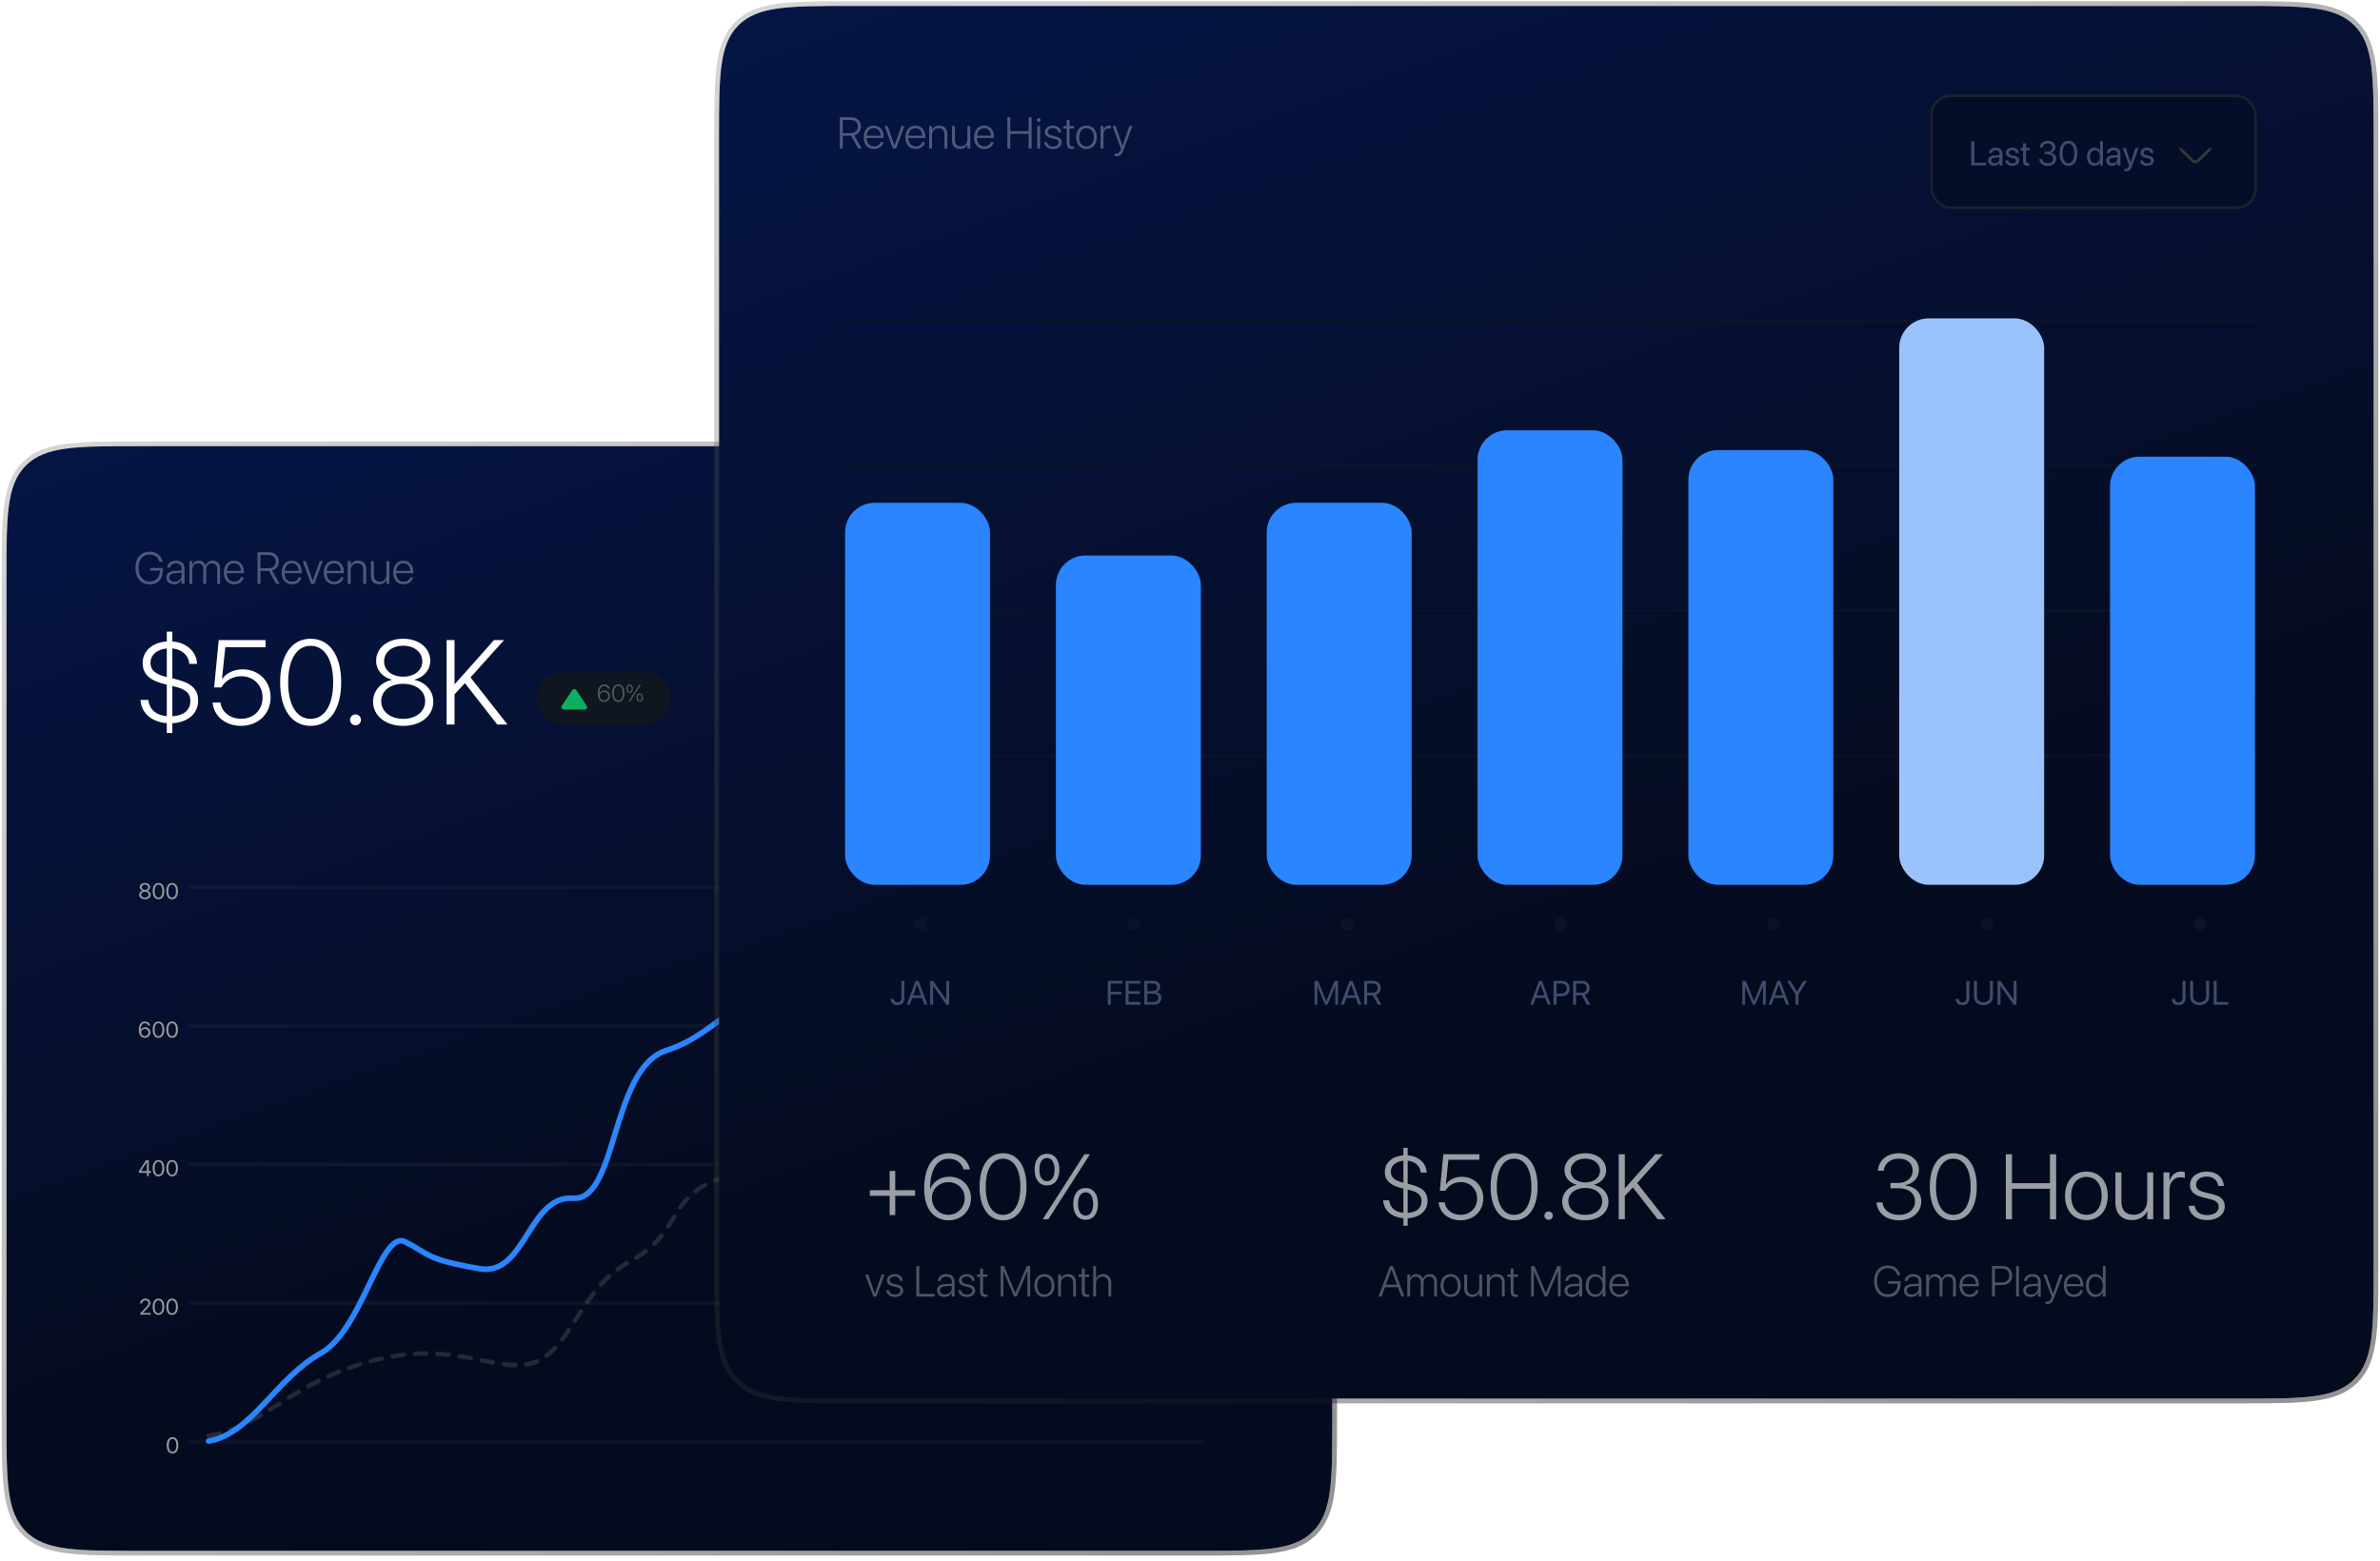 <svg width="369" height="242" viewBox="0 0 369 242" fill="none" xmlns="http://www.w3.org/2000/svg">
<path d="M1 89.712C1 80.037 1 75.199 4.006 72.193C7.012 69.188 11.849 69.188 21.525 69.188H186.036C195.712 69.188 200.549 69.188 203.555 72.193C206.561 75.199 206.561 80.037 206.561 89.712V219.964C206.561 229.639 206.561 234.477 203.555 237.483C200.549 240.488 195.712 240.488 186.036 240.488H21.525C11.849 240.488 7.012 240.488 4.006 237.483C1 234.477 1 229.639 1 219.964V89.712Z" fill="url(#paint0_linear_4589_1967)"/>
<path d="M186.036 68.821C190.863 68.821 194.521 68.82 197.346 69.2C200.181 69.581 202.232 70.352 203.814 71.935C205.397 73.517 206.168 75.567 206.549 78.402C206.929 81.227 206.928 84.885 206.928 89.712V219.964C206.928 224.791 206.929 228.449 206.549 231.273C206.168 234.108 205.397 236.159 203.814 237.741C202.232 239.324 200.181 240.094 197.346 240.476C194.521 240.855 190.863 240.854 186.036 240.854H21.524C16.697 240.854 13.04 240.855 10.215 240.476C7.38 240.094 5.329 239.323 3.747 237.741C2.165 236.159 1.394 234.108 1.013 231.273C0.633 228.449 0.634 224.791 0.634 219.964V89.712C0.634 84.885 0.633 81.227 1.013 78.402C1.394 75.567 2.165 73.517 3.747 71.935C5.329 70.352 7.38 69.581 10.215 69.2C13.04 68.82 16.697 68.821 21.524 68.821H186.036Z" stroke="url(#paint1_linear_4589_1967)" stroke-opacity="0.7" stroke-width="0.733"/>
<path d="M23.202 90.621C21.868 90.621 21.004 89.621 21.004 88.059V88.056C21.004 86.525 21.865 85.555 23.202 85.555C24.277 85.555 24.975 86.164 25.203 87.079L25.216 87.134H24.733L24.72 87.1C24.488 86.375 23.947 85.987 23.202 85.987C22.137 85.987 21.477 86.773 21.477 88.056V88.059C21.477 89.369 22.147 90.189 23.202 90.189C24.151 90.189 24.784 89.543 24.784 88.593V88.484H23.26V88.076H25.247V88.488C25.247 89.805 24.475 90.621 23.202 90.621ZM26.962 90.608C26.264 90.608 25.788 90.189 25.788 89.563V89.556C25.788 88.954 26.244 88.59 27.057 88.535L28.16 88.468V88.161C28.16 87.651 27.836 87.341 27.285 87.341C26.771 87.341 26.434 87.59 26.36 87.991L26.353 88.025H25.917L25.921 87.984C25.989 87.375 26.492 86.94 27.292 86.94C28.102 86.94 28.609 87.396 28.609 88.12V90.543H28.16V89.897H28.146C27.952 90.318 27.486 90.608 26.962 90.608ZM26.247 89.563C26.247 89.951 26.574 90.213 27.054 90.213C27.673 90.213 28.16 89.777 28.16 89.213V88.821L27.111 88.893C26.557 88.927 26.247 89.168 26.247 89.556V89.563ZM29.364 90.543V87.004H29.813V87.614H29.827C29.973 87.222 30.334 86.943 30.83 86.943C31.348 86.943 31.722 87.243 31.855 87.692H31.865C32.035 87.253 32.44 86.943 32.977 86.943C33.671 86.943 34.124 87.406 34.124 88.124V90.543H33.675V88.226C33.675 87.675 33.369 87.345 32.855 87.345C32.331 87.345 31.97 87.746 31.97 88.314V90.543H31.518V88.185C31.518 87.678 31.191 87.345 30.708 87.345C30.187 87.345 29.813 87.763 29.813 88.369V90.543H29.364ZM36.315 90.608C35.322 90.608 34.706 89.903 34.706 88.784V88.781C34.706 87.671 35.332 86.94 36.278 86.94C37.224 86.94 37.819 87.647 37.819 88.706V88.883H35.162C35.175 89.726 35.628 90.206 36.325 90.206C36.846 90.206 37.206 89.944 37.322 89.56L37.329 89.529H37.775L37.768 89.563C37.645 90.169 37.081 90.608 36.315 90.608ZM36.274 87.341C35.672 87.341 35.223 87.773 35.169 88.525H37.366C37.315 87.753 36.88 87.341 36.274 87.341ZM39.922 90.543V85.633H41.654C42.613 85.633 43.225 86.195 43.225 87.069V87.076C43.225 87.767 42.827 88.287 42.174 88.457L43.365 90.543H42.821L41.691 88.532C41.664 88.532 41.623 88.532 41.592 88.532H40.384V90.543H39.922ZM40.384 88.12H41.616C42.327 88.12 42.746 87.739 42.746 87.086V87.079C42.746 86.433 42.31 86.048 41.599 86.048H40.384V88.12ZM45.277 90.608C44.284 90.608 43.668 89.903 43.668 88.784V88.781C43.668 87.671 44.294 86.94 45.24 86.94C46.185 86.94 46.781 87.647 46.781 88.706V88.883H44.124C44.137 89.726 44.59 90.206 45.287 90.206C45.808 90.206 46.169 89.944 46.284 89.56L46.291 89.529H46.737L46.73 89.563C46.607 90.169 46.043 90.608 45.277 90.608ZM45.236 87.341C44.634 87.341 44.185 87.773 44.13 88.525H46.328C46.277 87.753 45.842 87.341 45.236 87.341ZM48.251 90.543L46.934 87.004H47.41L48.486 90.07H48.496L49.574 87.004H50.044L48.73 90.543H48.251ZM51.81 90.608C50.816 90.608 50.2 89.903 50.2 88.784V88.781C50.2 87.671 50.826 86.94 51.772 86.94C52.718 86.94 53.314 87.647 53.314 88.706V88.883H50.656C50.67 89.726 51.122 90.206 51.82 90.206C52.34 90.206 52.701 89.944 52.817 89.56L52.824 89.529H53.269L53.263 89.563C53.14 90.169 52.575 90.608 51.81 90.608ZM51.769 87.341C51.167 87.341 50.718 87.773 50.663 88.525H52.861C52.81 87.753 52.374 87.341 51.769 87.341ZM53.916 90.543V87.004H54.365V87.607H54.379C54.556 87.226 54.954 86.943 55.525 86.943C56.308 86.943 56.77 87.447 56.77 88.277V90.543H56.321V88.352C56.321 87.695 55.995 87.345 55.392 87.345C54.777 87.345 54.365 87.787 54.365 88.447V90.543H53.916ZM58.758 90.604C57.975 90.604 57.509 90.101 57.509 89.27V87.004H57.961V89.196C57.961 89.852 58.288 90.203 58.887 90.203C59.506 90.203 59.914 89.76 59.914 89.1V87.004H60.367V90.543H59.914V89.941H59.904C59.724 90.322 59.329 90.604 58.758 90.604ZM62.575 90.608C61.581 90.608 60.966 89.903 60.966 88.784V88.781C60.966 87.671 61.592 86.94 62.538 86.94C63.483 86.94 64.079 87.647 64.079 88.706V88.883H61.422C61.435 89.726 61.888 90.206 62.585 90.206C63.106 90.206 63.466 89.944 63.582 89.56L63.589 89.529H64.035L64.028 89.563C63.905 90.169 63.341 90.608 62.575 90.608ZM62.534 87.341C61.932 87.341 61.483 87.773 61.428 88.525H63.626C63.575 87.753 63.14 87.341 62.534 87.341Z" fill="white" fill-opacity="0.3"/>
<path d="M25.859 113.667V112.143C23.637 111.98 21.949 110.673 21.795 108.65L21.786 108.532H22.992L23.011 108.641C23.174 109.911 24.081 110.9 25.859 111.054V106.164L25.578 106.1C23.265 105.547 22.121 104.576 22.121 102.816V102.807C22.121 100.91 23.673 99.622 25.859 99.468V97.943H26.721V99.468C28.835 99.622 30.405 100.947 30.541 102.816L30.55 102.943H29.353L29.343 102.861C29.207 101.573 28.173 100.693 26.721 100.556V105.193L27.139 105.293C29.534 105.855 30.723 106.781 30.723 108.632V108.641C30.723 110.782 28.981 112.025 26.721 112.152V113.667H25.859ZM25.76 104.966L25.859 104.984V100.556C24.235 100.702 23.328 101.654 23.328 102.752V102.761C23.328 103.832 23.981 104.54 25.76 104.966ZM26.948 106.427L26.721 106.372V111.063C28.627 110.963 29.516 110.002 29.516 108.713V108.704C29.516 107.552 28.908 106.89 26.948 106.427ZM37.355 112.56C34.96 112.56 33.172 111.045 32.973 109.031L32.964 108.94H34.179L34.189 109.004C34.37 110.392 35.686 111.462 37.373 111.462C39.315 111.462 40.712 110.083 40.712 108.169V108.151C40.703 106.263 39.315 104.866 37.428 104.866C36.393 104.866 35.477 105.247 34.833 105.937C34.642 106.127 34.461 106.345 34.316 106.599H33.2L33.907 99.259H41.166V100.366H34.933L34.415 105.293H34.452C35.105 104.34 36.294 103.796 37.627 103.796C40.122 103.796 41.955 105.628 41.955 108.123V108.142C41.946 110.718 40.023 112.56 37.355 112.56ZM48.161 112.56C45.203 112.56 43.434 109.956 43.434 105.819V105.792C43.434 101.645 45.203 99.05 48.161 99.05C51.119 99.05 52.897 101.654 52.897 105.792V105.819C52.897 109.965 51.119 112.56 48.161 112.56ZM48.161 111.471C50.357 111.471 51.654 109.285 51.654 105.819V105.792C51.654 102.308 50.357 100.148 48.161 100.148C45.965 100.148 44.677 102.317 44.677 105.792V105.819C44.677 109.294 45.965 111.471 48.161 111.471ZM55.12 112.47C54.648 112.47 54.276 112.098 54.276 111.626C54.276 111.154 54.648 110.782 55.12 110.782C55.592 110.782 55.964 111.154 55.964 111.626C55.964 112.098 55.592 112.47 55.12 112.47ZM62.515 112.56C59.775 112.56 57.842 111 57.842 108.804V108.786C57.842 107.144 59.031 105.801 60.755 105.429V105.402C59.276 104.984 58.314 103.895 58.314 102.48V102.462C58.314 100.493 60.074 99.05 62.515 99.05C64.956 99.05 66.707 100.493 66.707 102.462V102.48C66.707 103.895 65.745 104.984 64.266 105.402V105.429C65.99 105.801 67.178 107.144 67.178 108.786V108.804C67.178 111 65.255 112.56 62.515 112.56ZM62.515 104.93C64.257 104.93 65.473 103.95 65.473 102.58V102.562C65.473 101.164 64.266 100.13 62.515 100.13C60.755 100.13 59.548 101.164 59.548 102.562V102.58C59.548 103.95 60.764 104.93 62.515 104.93ZM62.515 111.471C64.52 111.471 65.917 110.319 65.917 108.731V108.713C65.917 107.144 64.52 106.037 62.515 106.037C60.501 106.037 59.103 107.144 59.103 108.713V108.731C59.103 110.319 60.51 111.471 62.515 111.471ZM69.238 112.352V99.259H70.472V106.073H70.526L76.587 99.259H78.148L72.949 105.048L78.683 112.352H77.095L72.078 105.928L70.472 107.679V112.352H69.238Z" fill="white"/>
<rect x="83.227" y="104.223" width="20.775" height="8.129" rx="4.065" fill="#10161F"/>
<path d="M88.712 107.03C88.865 106.8 89.203 106.8 89.356 107.03L90.955 109.429C91.127 109.686 90.942 110.031 90.633 110.031H87.434C87.125 110.031 86.941 109.686 87.112 109.429L88.712 107.03Z" fill="#0DAE5F"/>
<path d="M93.659 108.831C93.151 108.831 92.683 108.462 92.683 107.553V107.55C92.683 106.657 93.056 106.129 93.677 106.129C94.118 106.129 94.439 106.388 94.517 106.758L94.521 106.78H94.27L94.263 106.76C94.192 106.514 93.973 106.35 93.675 106.35C93.154 106.35 92.935 106.867 92.924 107.492C92.922 107.517 92.922 107.542 92.922 107.568H92.93C93.028 107.29 93.323 107.074 93.699 107.074C94.196 107.074 94.568 107.444 94.568 107.94V107.943C94.568 108.455 94.182 108.831 93.659 108.831ZM92.993 107.927C92.993 108.305 93.276 108.609 93.657 108.609C94.025 108.609 94.316 108.319 94.316 107.947V107.943C94.316 107.57 94.036 107.294 93.659 107.294C93.289 107.294 92.993 107.571 92.993 107.925V107.927ZM95.86 108.831C95.269 108.831 94.915 108.31 94.915 107.483V107.477C94.915 106.648 95.269 106.129 95.86 106.129C96.452 106.129 96.807 106.65 96.807 107.477V107.483C96.807 108.312 96.452 108.831 95.86 108.831ZM95.86 108.613C96.299 108.613 96.559 108.176 96.559 107.483V107.477C96.559 106.78 96.299 106.348 95.86 106.348C95.421 106.348 95.163 106.782 95.163 107.477V107.483C95.163 108.178 95.421 108.613 95.86 108.613ZM97.631 107.426C97.321 107.426 97.132 107.181 97.132 106.789V106.788C97.132 106.396 97.321 106.151 97.631 106.151C97.943 106.151 98.13 106.396 98.13 106.788V106.789C98.13 107.181 97.943 107.426 97.631 107.426ZM97.686 108.789H97.459L99.137 106.171H99.362L97.686 108.789ZM97.631 107.258C97.823 107.258 97.936 107.081 97.936 106.789V106.788C97.936 106.494 97.823 106.319 97.631 106.319C97.439 106.319 97.326 106.495 97.326 106.788V106.789C97.326 107.081 97.439 107.258 97.631 107.258ZM99.188 108.809C98.878 108.809 98.689 108.564 98.689 108.17V108.168C98.689 107.777 98.878 107.532 99.188 107.532C99.5 107.532 99.687 107.777 99.687 108.168V108.17C99.687 108.564 99.5 108.809 99.188 108.809ZM99.188 108.64C99.38 108.64 99.493 108.464 99.493 108.172V108.168C99.493 107.876 99.38 107.702 99.188 107.702C98.996 107.702 98.883 107.876 98.883 108.168V108.172C98.883 108.464 98.996 108.64 99.188 108.64Z" fill="white" fill-opacity="0.3"/>
<path opacity="0.4" d="M29.453 223.549H186.237" stroke="#E4E4E4" stroke-opacity="0.1" stroke-width="0.581" stroke-linecap="square"/>
<path opacity="0.4" d="M29.453 202.061H186.237" stroke="#E4E4E4" stroke-opacity="0.1" stroke-width="0.581" stroke-linecap="square"/>
<path opacity="0.4" d="M29.453 180.577H186.237" stroke="#E4E4E4" stroke-opacity="0.1" stroke-width="0.581" stroke-linecap="square"/>
<path opacity="0.4" d="M29.453 159.092H186.237" stroke="#E4E4E4" stroke-opacity="0.1" stroke-width="0.581" stroke-linecap="square"/>
<path opacity="0.4" d="M29.453 137.608H186.237" stroke="#E4E4E4" stroke-opacity="0.1" stroke-width="0.581" stroke-linecap="square"/>
<path d="M32.355 222.673C41.265 220.942 44.355 215.054 56.233 211.428C69.809 207.284 76.355 212.946 82.294 211.427C88.482 209.845 89.674 199.951 97.547 195.68C105.421 191.41 103.489 186.626 109.876 183.476C121.724 177.635 135.917 195.077 142.975 190.445C151.395 184.919 154.128 183.066 166.493 179.702C175.086 177.364 166.493 154.651 171.428 151.831C177.526 148.347 175.493 137.895 186.236 137.895" stroke="#555555" stroke-opacity="0.4" stroke-width="0.697" stroke-linecap="round" stroke-linejoin="round" stroke-dasharray="1.74 1.74"/>
<path d="M32.355 223.467C39.039 222.32 42.735 213.746 49.776 209.822C56.185 206.249 59.009 190.67 62.808 192.566C66.607 194.462 65.864 195.281 74.408 196.742C81.459 197.948 81.951 185.305 88.86 185.805C95.769 186.305 94.667 165.595 103.377 162.868C112.087 160.141 115.102 151.537 121.959 157.932C128.816 164.327 135.151 159.224 143.758 157.919C152.365 156.614 154.607 160.663 158.692 160.141C162.777 159.619 168.704 155.319 174.801 153.606C180.898 151.893 179.848 143.415 187.107 140.922" stroke="#2A85FF" stroke-width="0.871" stroke-linecap="round" stroke-linejoin="round"/>
<path d="M26.748 225.392C26.184 225.392 25.849 224.904 25.849 224.125V224.122C25.849 223.342 26.184 222.856 26.748 222.856C27.313 222.856 27.652 223.342 27.652 224.122V224.125C27.652 224.904 27.313 225.392 26.748 225.392ZM26.748 225.125C27.123 225.125 27.344 224.741 27.344 224.125V224.122C27.344 223.506 27.123 223.125 26.748 223.125C26.374 223.125 26.157 223.506 26.157 224.122V224.125C26.157 224.741 26.374 225.125 26.748 225.125Z" fill="#999999"/>
<path d="M21.742 203.867V203.656L22.606 202.755C22.938 202.409 23.015 202.277 23.015 202.072V202.069C23.013 201.819 22.824 201.639 22.557 201.639C22.251 201.639 22.023 201.85 22.023 202.113V202.122H21.727V202.112C21.727 201.686 22.094 201.372 22.552 201.372C22.996 201.372 23.321 201.669 23.321 202.054V202.057C23.321 202.326 23.197 202.528 22.746 202.989L22.162 203.588V203.595H23.362V203.867H21.742ZM24.571 203.908C24.006 203.908 23.671 203.42 23.671 202.641V202.637C23.671 201.858 24.006 201.372 24.571 201.372C25.136 201.372 25.474 201.858 25.474 202.637V202.641C25.474 203.42 25.136 203.908 24.571 203.908ZM24.571 203.641C24.945 203.641 25.167 203.256 25.167 202.641V202.637C25.167 202.021 24.945 201.64 24.571 201.64C24.197 201.64 23.979 202.021 23.979 202.637V202.641C23.979 203.256 24.197 203.641 24.571 203.641ZM26.684 203.908C26.119 203.908 25.784 203.42 25.784 202.641V202.637C25.784 201.858 26.119 201.372 26.684 201.372C27.249 201.372 27.587 201.858 27.587 202.637V202.641C27.587 203.42 27.249 203.908 26.684 203.908ZM26.684 203.641C27.058 203.641 27.279 203.256 27.279 202.641V202.637C27.279 202.021 27.058 201.64 26.684 201.64C26.31 201.64 26.092 202.021 26.092 202.637V202.641C26.092 203.256 26.31 203.641 26.684 203.641Z" fill="#999999"/>
<path d="M22.776 182.379V181.869H21.543V181.591L22.62 179.924H23.072V181.6H23.419V181.869H23.072V182.379H22.776ZM21.846 181.6H22.776V180.186H22.766L21.846 181.593V181.6ZM24.571 182.42C24.006 182.42 23.671 181.931 23.671 181.152V181.149C23.671 180.37 24.006 179.883 24.571 179.883C25.136 179.883 25.474 180.37 25.474 181.149V181.152C25.474 181.931 25.136 182.42 24.571 182.42ZM24.571 182.153C24.945 182.153 25.167 181.768 25.167 181.152V181.149C25.167 180.533 24.945 180.152 24.571 180.152C24.197 180.152 23.979 180.533 23.979 181.149V181.152C23.979 181.768 24.197 182.153 24.571 182.153ZM26.684 182.42C26.119 182.42 25.784 181.931 25.784 181.152V181.149C25.784 180.37 26.119 179.883 26.684 179.883C27.249 179.883 27.587 180.37 27.587 181.149V181.152C27.587 181.931 27.249 182.42 26.684 182.42ZM26.684 182.153C27.058 182.153 27.279 181.768 27.279 181.152V181.149C27.279 180.533 27.058 180.152 26.684 180.152C26.31 180.152 26.092 180.533 26.092 181.149V181.152C26.092 181.768 26.31 182.153 26.684 182.153Z" fill="#999999"/>
<path d="M22.453 160.939C22.001 160.939 21.521 160.626 21.521 159.716V159.713C21.521 158.886 21.873 158.403 22.474 158.403C22.89 158.403 23.202 158.641 23.283 158.998L23.288 159.02H22.977L22.97 159.002C22.897 158.799 22.722 158.673 22.47 158.673C22.012 158.673 21.832 159.117 21.819 159.633C21.817 159.65 21.817 159.667 21.817 159.685H21.824C21.922 159.468 22.174 159.291 22.508 159.291C22.975 159.291 23.322 159.636 23.322 160.102V160.106C23.322 160.589 22.955 160.939 22.453 160.939ZM21.89 160.102C21.89 160.417 22.135 160.667 22.45 160.667C22.763 160.667 23.011 160.422 23.011 160.112V160.109C23.011 159.789 22.778 159.56 22.455 159.56C22.133 159.56 21.89 159.788 21.89 160.101V160.102ZM24.571 160.939C24.006 160.939 23.671 160.451 23.671 159.672V159.668C23.671 158.889 24.006 158.403 24.571 158.403C25.136 158.403 25.474 158.889 25.474 159.668V159.672C25.474 160.451 25.136 160.939 24.571 160.939ZM24.571 160.672C24.945 160.672 25.167 160.288 25.167 159.672V159.668C25.167 159.053 24.945 158.672 24.571 158.672C24.197 158.672 23.979 159.053 23.979 159.668V159.672C23.979 160.288 24.197 160.672 24.571 160.672ZM26.684 160.939C26.119 160.939 25.784 160.451 25.784 159.672V159.668C25.784 158.889 26.119 158.403 26.684 158.403C27.249 158.403 27.587 158.889 27.587 159.668V159.672C27.587 160.451 27.249 160.939 26.684 160.939ZM26.684 160.672C27.058 160.672 27.279 160.288 27.279 159.672V159.668C27.279 159.053 27.058 158.672 26.684 158.672C26.31 158.672 26.092 159.053 26.092 159.668V159.672C26.092 160.288 26.31 160.672 26.684 160.672Z" fill="#999999"/>
<path d="M22.472 139.455C21.951 139.455 21.58 139.162 21.58 138.751V138.747C21.58 138.444 21.793 138.193 22.108 138.119V138.113C21.839 138.029 21.669 137.825 21.669 137.567V137.563C21.669 137.192 22.007 136.918 22.472 136.918C22.936 136.918 23.275 137.192 23.275 137.563V137.567C23.275 137.825 23.105 138.029 22.836 138.113V138.119C23.151 138.193 23.363 138.444 23.363 138.747V138.751C23.363 139.162 22.992 139.455 22.472 139.455ZM22.472 137.999C22.768 137.999 22.97 137.83 22.97 137.592V137.589C22.97 137.35 22.768 137.182 22.472 137.182C22.176 137.182 21.973 137.35 21.973 137.589V137.592C21.973 137.83 22.176 137.999 22.472 137.999ZM22.472 139.188C22.81 139.188 23.052 138.997 23.052 138.732V138.728C23.052 138.46 22.812 138.267 22.472 138.267C22.132 138.267 21.892 138.46 21.892 138.728V138.732C21.892 138.997 22.133 139.188 22.472 139.188ZM24.571 139.455C24.006 139.455 23.671 138.967 23.671 138.187V138.184C23.671 137.405 24.006 136.918 24.571 136.918C25.136 136.918 25.474 137.405 25.474 138.184V138.187C25.474 138.967 25.136 139.455 24.571 139.455ZM24.571 139.188C24.945 139.188 25.167 138.803 25.167 138.187V138.184C25.167 137.568 24.945 137.187 24.571 137.187C24.197 137.187 23.979 137.568 23.979 138.184V138.187C23.979 138.803 24.197 139.188 24.571 139.188ZM26.684 139.455C26.119 139.455 25.784 138.967 25.784 138.187V138.184C25.784 137.405 26.119 136.918 26.684 136.918C27.249 136.918 27.587 137.405 27.587 138.184V138.187C27.587 138.967 27.249 139.455 26.684 139.455ZM26.684 139.188C27.058 139.188 27.279 138.803 27.279 138.187V138.184C27.279 137.568 27.058 137.187 26.684 137.187C26.31 137.187 26.092 137.568 26.092 138.184V138.187C26.092 138.803 26.31 139.188 26.684 139.188Z" fill="#999999"/>
<g filter="url(#filter0_dd_4589_1967)">
<rect x="153.139" y="157.059" width="4.645" height="4.645" rx="2.323" fill="#2A85FF"/>
<rect x="153.47" y="157.39" width="3.982" height="3.982" rx="1.991" stroke="white" stroke-width="0.664"/>
</g>
<g filter="url(#filter1_dd_4589_1967)">
<path fill-rule="evenodd" clip-rule="evenodd" d="M155.637 155.685C155.415 155.972 155.054 155.972 154.832 155.685C154.489 155.304 154 155.086 153.486 155.086H153.051C152.273 155.086 151.991 155.005 151.707 154.853C151.423 154.701 151.2 154.478 151.048 154.194C150.895 153.909 150.814 153.627 150.814 152.849L150.814 152.331C150.814 151.553 150.895 151.271 151.048 150.986C151.2 150.702 151.423 150.479 151.707 150.327C151.991 150.175 152.273 150.094 153.051 150.094H157.302C158.08 150.094 158.362 150.175 158.646 150.327C158.93 150.479 159.153 150.702 159.305 150.986C159.458 151.271 159.539 151.553 159.539 152.331L159.539 152.849C159.539 153.627 159.458 153.909 159.306 154.194C159.153 154.478 158.93 154.701 158.646 154.853C158.362 155.005 158.08 155.086 157.302 155.086H156.983C156.47 155.086 155.981 155.304 155.637 155.685Z" fill="#10161F"/>
</g>
<path d="M152.965 153.254V151.146H153.269L153.999 152.922H154.008L154.738 151.146H155.042V153.254H154.797V151.625H154.788L154.115 153.254H153.892L153.219 151.625H153.21V153.254H152.965ZM155.812 153.283C155.51 153.283 155.307 153.101 155.307 152.824V152.821C155.307 152.563 155.508 152.401 155.857 152.38L156.293 152.355V152.228C156.293 152.043 156.172 151.93 155.96 151.93C155.764 151.93 155.641 152.024 155.612 152.16L155.609 152.173H155.364L155.365 152.157C155.387 151.907 155.605 151.705 155.963 151.705C156.322 151.705 156.547 151.9 156.547 152.203V153.254H156.293V153.007H156.287C156.198 153.174 156.015 153.283 155.812 153.283ZM155.567 152.824C155.567 152.97 155.686 153.063 155.869 153.063C156.109 153.063 156.293 152.897 156.293 152.677V152.553L155.887 152.577C155.684 152.589 155.567 152.68 155.567 152.821V152.824ZM157.016 153.765C156.966 153.765 156.912 153.759 156.88 153.754V153.546C156.902 153.55 156.931 153.555 156.962 153.555C157.123 153.555 157.212 153.514 157.273 153.342L157.304 153.255L156.74 151.735H157.012L157.431 153H157.437L157.857 151.735H158.125L157.532 153.349C157.424 153.64 157.291 153.765 157.016 153.765Z" fill="#666666"/>
<path d="M111.48 21.447C111.48 11.771 111.48 6.933 114.486 3.928C117.492 0.922 122.33 0.922 132.005 0.922H347.491C357.166 0.922 362.004 0.922 365.01 3.928C368.016 6.933 368.016 11.771 368.016 21.447V196.361C368.016 206.036 368.016 210.874 365.01 213.88C362.004 216.886 357.166 216.886 347.491 216.886H132.005C122.33 216.886 117.492 216.886 114.486 213.88C111.48 210.874 111.48 206.036 111.48 196.361V21.447Z" fill="url(#paint2_linear_4589_1967)"/>
<path d="M347.491 0.556C352.318 0.556 355.976 0.555 358.801 0.935C361.636 1.316 363.686 2.087 365.269 3.669C366.851 5.251 367.622 7.302 368.003 10.137C368.383 12.961 368.382 16.619 368.382 21.446V196.361C368.382 201.189 368.383 204.846 368.003 207.671C367.622 210.506 366.851 212.556 365.269 214.139C363.686 215.721 361.636 216.492 358.801 216.873C355.976 217.253 352.318 217.252 347.491 217.252H132.005C127.178 217.252 123.52 217.253 120.695 216.873C117.86 216.492 115.81 215.721 114.228 214.139C112.645 212.556 111.874 210.506 111.493 207.671C111.113 204.846 111.114 201.189 111.114 196.361V21.446C111.114 16.619 111.113 12.961 111.493 10.137C111.874 7.302 112.645 5.251 114.228 3.669C115.81 2.087 117.86 1.316 120.695 0.935C123.52 0.555 127.178 0.556 132.005 0.556H347.491Z" stroke="url(#paint3_linear_4589_1967)" stroke-opacity="0.7" stroke-width="0.733"/>
<path d="M130.208 23.039V18.183H131.921C132.87 18.183 133.476 18.738 133.476 19.603V19.61C133.476 20.293 133.082 20.808 132.436 20.976L133.614 23.039H133.076L131.958 21.05C131.931 21.05 131.891 21.05 131.861 21.05H130.666V23.039H130.208ZM130.666 20.643H131.884C132.588 20.643 133.002 20.266 133.002 19.62V19.613C133.002 18.973 132.571 18.593 131.867 18.593H130.666V20.643ZM135.506 23.103C134.523 23.103 133.914 22.406 133.914 21.299V21.296C133.914 20.198 134.533 19.475 135.469 19.475C136.404 19.475 136.993 20.175 136.993 21.222V21.397H134.365C134.378 22.231 134.826 22.706 135.516 22.706C136.031 22.706 136.387 22.447 136.502 22.066L136.509 22.036H136.95L136.943 22.07C136.822 22.669 136.263 23.103 135.506 23.103ZM135.465 19.872C134.87 19.872 134.425 20.299 134.371 21.043H136.546C136.495 20.279 136.064 19.872 135.465 19.872ZM138.447 23.039L137.145 19.539H137.616L138.679 22.571H138.69L139.756 19.539H140.221L138.922 23.039H138.447ZM141.968 23.103C140.985 23.103 140.376 22.406 140.376 21.299V21.296C140.376 20.198 140.995 19.475 141.931 19.475C142.866 19.475 143.455 20.175 143.455 21.222V21.397H140.827C140.84 22.231 141.288 22.706 141.978 22.706C142.493 22.706 142.849 22.447 142.964 22.066L142.971 22.036H143.411L143.405 22.07C143.284 22.669 142.725 23.103 141.968 23.103ZM141.927 19.872C141.331 19.872 140.887 20.299 140.833 21.043H143.008C142.957 20.279 142.526 19.872 141.927 19.872ZM144.051 23.039V19.539H144.495V20.135H144.509C144.684 19.758 145.077 19.478 145.643 19.478C146.417 19.478 146.875 19.976 146.875 20.798V23.039H146.43V20.872C146.43 20.222 146.107 19.875 145.512 19.875C144.902 19.875 144.495 20.313 144.495 20.966V23.039H144.051ZM148.84 23.1C148.066 23.1 147.605 22.602 147.605 21.78V19.539H148.053V21.706C148.053 22.356 148.376 22.703 148.968 22.703C149.581 22.703 149.984 22.265 149.984 21.612V19.539H150.432V23.039H149.984V22.443H149.974C149.796 22.82 149.405 23.1 148.84 23.1ZM152.616 23.103C151.634 23.103 151.024 22.406 151.024 21.299V21.296C151.024 20.198 151.644 19.475 152.579 19.475C153.515 19.475 154.104 20.175 154.104 21.222V21.397H151.475C151.489 22.231 151.936 22.706 152.626 22.706C153.141 22.706 153.498 22.447 153.612 22.066L153.619 22.036H154.06L154.053 22.07C153.932 22.669 153.374 23.103 152.616 23.103ZM152.576 19.872C151.98 19.872 151.536 20.299 151.482 21.043H153.656C153.606 20.279 153.175 19.872 152.576 19.872ZM156.184 23.039V18.183H156.641V20.343H159.482V18.183H159.943V23.039H159.482V20.761H156.641V23.039H156.184ZM161.044 18.906C160.879 18.906 160.747 18.775 160.747 18.61C160.747 18.445 160.879 18.317 161.044 18.317C161.205 18.317 161.336 18.445 161.336 18.61C161.336 18.775 161.205 18.906 161.044 18.906ZM160.818 23.039V19.539H161.266V23.039H160.818ZM163.272 23.103C162.477 23.103 161.969 22.679 161.902 22.06L161.898 22.029H162.343L162.349 22.06C162.42 22.463 162.747 22.726 163.275 22.726C163.803 22.726 164.14 22.484 164.14 22.117V22.113C164.14 21.811 163.972 21.646 163.504 21.535L162.975 21.407C162.316 21.249 161.999 20.959 161.999 20.474V20.471C161.999 19.889 162.514 19.475 163.245 19.475C163.992 19.475 164.47 19.909 164.527 20.512L164.53 20.549H164.103L164.1 20.525C164.042 20.118 163.733 19.852 163.245 19.852C162.77 19.852 162.454 20.098 162.454 20.454V20.458C162.454 20.737 162.642 20.915 163.103 21.026L163.632 21.151C164.328 21.319 164.594 21.592 164.594 22.083V22.087C164.594 22.682 164.039 23.103 163.272 23.103ZM166.237 23.103C165.661 23.103 165.379 22.83 165.379 22.218V19.912H164.864V19.539H165.379V18.593H165.836V19.539H166.53V19.912H165.836V22.211C165.836 22.598 166.001 22.729 166.328 22.729C166.408 22.729 166.479 22.719 166.53 22.713V23.076C166.459 23.09 166.344 23.103 166.237 23.103ZM168.451 23.103C167.495 23.1 166.856 22.4 166.856 21.289V21.282C166.856 20.172 167.499 19.475 168.451 19.475C169.4 19.475 170.047 20.168 170.047 21.282V21.289C170.047 22.403 169.404 23.103 168.451 23.103ZM168.455 22.706C169.138 22.706 169.592 22.174 169.592 21.289V21.282C169.592 20.397 169.134 19.872 168.451 19.872C167.768 19.872 167.314 20.401 167.314 21.282V21.289C167.314 22.177 167.765 22.703 168.455 22.706ZM170.639 23.039V19.539H171.083V20.168H171.097C171.221 19.741 171.531 19.475 171.955 19.475C172.073 19.475 172.177 19.498 172.231 19.515V19.95C172.174 19.926 172.049 19.902 171.898 19.902C171.4 19.902 171.083 20.279 171.083 20.872V23.039H170.639ZM173.052 24.217C172.965 24.217 172.87 24.207 172.806 24.197V23.83C172.85 23.837 172.907 23.843 172.965 23.843C173.358 23.843 173.564 23.715 173.718 23.288L173.803 23.063L172.487 19.539H172.965L174.025 22.595H174.038L175.102 19.539H175.573L174.169 23.318C173.937 23.941 173.651 24.217 173.052 24.217Z" fill="white" fill-opacity="0.3"/>
<circle cx="142.749" cy="143.316" r="0.995" fill="#0B1328"/>
<path d="M139.127 155.862C138.487 155.862 138.126 155.465 138.088 154.935L138.086 154.9H138.546L138.549 154.925C138.577 155.204 138.759 155.437 139.125 155.437C139.535 155.437 139.755 155.194 139.755 154.743V152.107H140.216V154.749C140.216 155.447 139.811 155.862 139.127 155.862ZM140.587 155.801L141.961 152.107H142.417L143.789 155.801H143.306L142.932 154.743H141.444L141.071 155.801H140.587ZM142.184 152.66L141.585 154.352H142.794L142.194 152.66H142.184ZM144.214 155.801V152.107H144.662L146.695 155.023H146.708V152.107H147.164V155.801H146.716L144.683 152.885H144.67V155.801H144.214Z" fill="#3F4C6E"/>
<circle cx="175.81" cy="143.316" r="0.995" fill="#0B1328"/>
<path d="M171.75 155.801V152.107H173.993V152.521H172.211V153.791H173.847V154.201H172.211V155.801H171.75ZM174.52 155.801V152.107H176.809V152.521H174.981V153.707H176.714V154.116H174.981V155.386H176.809V155.801H174.52ZM177.418 155.801V152.107H178.819C179.451 152.107 179.879 152.475 179.879 153.028V153.033C179.879 153.415 179.592 153.786 179.21 153.84V153.85C179.743 153.911 180.065 154.27 180.065 154.759V154.764C180.065 155.414 179.599 155.801 178.814 155.801H177.418ZM178.714 152.514H177.879V153.699H178.57C179.116 153.699 179.413 153.481 179.413 153.082V153.077C179.413 152.713 179.159 152.514 178.714 152.514ZM178.701 154.096H177.879V155.394H178.744C179.297 155.394 179.592 155.171 179.592 154.746V154.741C179.592 154.313 179.29 154.096 178.701 154.096Z" fill="#3F4C6E"/>
<circle cx="208.87" cy="143.316" r="0.995" fill="#0B1328"/>
<path d="M203.812 155.801V152.107H204.345L205.625 155.22H205.64L206.92 152.107H207.453V155.801H207.023V152.946H207.007L205.827 155.801H205.438L204.258 152.946H204.242V155.801H203.812ZM207.875 155.801L209.25 152.107H209.706L211.078 155.801H210.594L210.22 154.743H208.733L208.359 155.801H207.875ZM209.473 152.66L208.874 154.352H210.082L209.483 152.66H209.473ZM211.503 155.801V152.107H212.888C213.6 152.107 214.066 152.542 214.066 153.207V153.213C214.066 153.725 213.784 154.121 213.323 154.267L214.178 155.801H213.638L212.847 154.339H211.964V155.801H211.503ZM211.964 153.932H212.847C213.321 153.932 213.589 153.676 213.589 153.223V153.218C213.589 152.777 213.3 152.516 212.826 152.516H211.964V153.932Z" fill="#3F4C6E"/>
<circle cx="241.931" cy="143.316" r="0.995" fill="#0B1328"/>
<path d="M237.242 155.801L238.616 152.107H239.072L240.444 155.801H239.96L239.587 154.743H238.099L237.725 155.801H237.242ZM238.839 152.66L238.24 154.352H239.448L238.849 152.66H238.839ZM240.869 155.801V152.107H242.185C242.879 152.107 243.37 152.585 243.37 153.287V153.292C243.37 153.993 242.879 154.482 242.185 154.482H241.33V155.801H240.869ZM242.067 152.516H241.33V154.073H242.067C242.595 154.073 242.899 153.783 242.899 153.297V153.292C242.899 152.805 242.595 152.516 242.067 152.516ZM243.9 155.801V152.107H245.285C245.997 152.107 246.463 152.542 246.463 153.207V153.213C246.463 153.725 246.181 154.121 245.721 154.267L246.576 155.801H246.035L245.244 154.339H244.361V155.801H243.9ZM244.361 153.932H245.244C245.718 153.932 245.987 153.676 245.987 153.223V153.218C245.987 152.777 245.698 152.516 245.224 152.516H244.361V153.932Z" fill="#3F4C6E"/>
<circle cx="274.991" cy="143.316" r="0.995" fill="#0B1328"/>
<path d="M270.131 155.801V152.107H270.663L271.943 155.22H271.958L273.239 152.107H273.771V155.801H273.341V152.946H273.326L272.145 155.801H271.756L270.576 152.946H270.561V155.801H270.131ZM274.193 155.801L275.568 152.107H276.024L277.396 155.801H276.912L276.538 154.743H275.051L274.677 155.801H274.193ZM275.791 152.66L275.192 154.352H276.4L275.801 152.66H275.791ZM278.377 155.801V154.211L277.066 152.107H277.591L278.599 153.766H278.615L279.623 152.107H280.148L278.837 154.211V155.801H278.377Z" fill="#3F4C6E"/>
<circle cx="308.052" cy="143.316" r="0.995" fill="#0B1328"/>
<path d="M304.246 155.862C303.606 155.862 303.245 155.465 303.206 154.935L303.204 154.9H303.665L303.667 154.925C303.695 155.204 303.877 155.437 304.243 155.437C304.653 155.437 304.873 155.194 304.873 154.743V152.107H305.334V154.749C305.334 155.447 304.929 155.862 304.246 155.862ZM307.52 155.862C306.604 155.862 306.051 155.309 306.051 154.505V152.107H306.512V154.475C306.512 155.043 306.88 155.437 307.52 155.437C308.16 155.437 308.524 155.043 308.524 154.475V152.107H308.985V154.505C308.985 155.309 308.437 155.862 307.52 155.862ZM309.701 155.801V152.107H310.149L312.182 155.023H312.195V152.107H312.651V155.801H312.203L310.17 152.885H310.157V155.801H309.701Z" fill="#3F4C6E"/>
<circle cx="341.11" cy="143.316" r="0.995" fill="#0B1328"/>
<path d="M337.763 155.862C337.123 155.862 336.762 155.465 336.723 154.935L336.721 154.9H337.182L337.184 154.925C337.212 155.204 337.394 155.437 337.76 155.437C338.17 155.437 338.39 155.194 338.39 154.743V152.107H338.851V154.749C338.851 155.447 338.446 155.862 337.763 155.862ZM341.037 155.862C340.121 155.862 339.568 155.309 339.568 154.505V152.107H340.028V154.475C340.028 155.043 340.397 155.437 341.037 155.437C341.677 155.437 342.041 155.043 342.041 154.475V152.107H342.501V154.505C342.501 155.309 341.954 155.862 341.037 155.862ZM343.218 155.801V152.107H343.679V155.386H345.461V155.801H343.218Z" fill="#3F4C6E"/>
<path d="M130.703 49.762L349.788 49.762" stroke="#0B1328" stroke-width="0.362" stroke-linecap="round"/>
<path d="M130.703 72.227L349.788 72.227" stroke="#0B1328" stroke-width="0.362" stroke-linecap="round"/>
<path d="M130.703 94.699L349.788 94.699" stroke="#0B1328" stroke-width="0.362" stroke-linecap="round"/>
<path d="M130.703 117.168L349.788 117.168" stroke="#0B1328" stroke-width="0.362" stroke-linecap="round"/>
<rect x="131.023" y="77.969" width="22.472" height="59.244" rx="4.578" fill="#2A85FF"/>
<rect x="163.711" y="86.141" width="22.472" height="51.072" rx="4.578" fill="#2A85FF"/>
<rect x="196.396" y="77.969" width="22.472" height="59.244" rx="4.578" fill="#2A85FF"/>
<rect x="229.082" y="66.731" width="22.472" height="70.48" rx="4.578" fill="#2A85FF"/>
<rect x="261.77" y="69.797" width="22.472" height="67.416" rx="4.578" fill="#2A85FF"/>
<rect x="294.455" y="49.367" width="22.472" height="87.845" rx="4.578" fill="#9AC3FB"/>
<rect x="327.143" y="70.816" width="22.472" height="66.394" rx="4.578" fill="#2A85FF"/>
<rect x="299.466" y="14.853" width="50.248" height="17.37" rx="3.009" fill="#050E29"/>
<rect x="299.466" y="14.853" width="50.248" height="17.37" rx="3.009" stroke="#1C212D" stroke-width="0.401"/>
<path d="M305.634 25.656V21.9H306.103V25.235H307.914V25.656H305.634ZM309.151 25.708C308.612 25.708 308.25 25.383 308.25 24.891V24.886C308.25 24.425 308.61 24.136 309.232 24.099L310.007 24.055V23.829C310.007 23.498 309.791 23.298 309.414 23.298C309.065 23.298 308.846 23.464 308.794 23.706L308.789 23.73H308.352L308.354 23.701C308.393 23.256 308.781 22.897 309.419 22.897C310.06 22.897 310.46 23.243 310.46 23.785V25.656H310.007V25.216H309.997C309.838 25.513 309.513 25.708 309.151 25.708ZM308.714 24.891C308.714 25.151 308.927 25.315 309.253 25.315C309.679 25.315 310.007 25.021 310.007 24.628V24.407L309.284 24.451C308.922 24.472 308.714 24.633 308.714 24.886V24.891ZM311.996 25.708C311.359 25.708 310.973 25.383 310.919 24.899L310.916 24.875H311.369L311.374 24.901C311.429 25.172 311.629 25.331 311.999 25.331C312.366 25.331 312.585 25.177 312.585 24.933V24.93C312.585 24.735 312.483 24.625 312.176 24.55L311.746 24.446C311.236 24.323 310.989 24.087 310.989 23.696V23.693C310.989 23.227 311.398 22.897 311.983 22.897C312.577 22.897 312.954 23.243 312.988 23.696L312.991 23.73H312.559L312.556 23.712C312.52 23.449 312.319 23.274 311.983 23.274C311.655 23.274 311.452 23.433 311.452 23.673V23.675C311.452 23.86 311.575 23.988 311.874 24.06L312.304 24.165C312.85 24.297 313.048 24.513 313.048 24.899V24.901C313.048 25.375 312.6 25.708 311.996 25.708ZM314.399 25.708C313.902 25.708 313.657 25.484 313.657 24.966V23.324H313.262V22.949H313.657V22.217H314.126V22.949H314.641V23.324H314.126V24.964C314.126 25.253 314.253 25.333 314.496 25.333C314.55 25.333 314.602 25.326 314.641 25.323V25.69C314.584 25.698 314.488 25.708 314.399 25.708ZM317.497 25.719C316.721 25.719 316.219 25.287 316.169 24.693L316.167 24.662H316.617L316.62 24.688C316.659 25.058 316.997 25.313 317.497 25.313C317.989 25.313 318.325 25.037 318.325 24.638V24.633C318.325 24.172 317.994 23.915 317.468 23.915H316.997V23.519H317.448C317.895 23.519 318.208 23.243 318.208 22.868V22.863C318.208 22.47 317.95 22.243 317.492 22.243C317.049 22.243 316.734 22.478 316.695 22.858L316.693 22.884H316.242L316.245 22.858C316.305 22.246 316.789 21.837 317.492 21.837C318.208 21.837 318.679 22.235 318.679 22.806V22.811C318.679 23.274 318.351 23.592 317.882 23.691V23.701C318.429 23.748 318.801 24.089 318.801 24.623V24.628C318.801 25.255 318.249 25.719 317.497 25.719ZM320.697 25.719C319.832 25.719 319.319 24.972 319.319 23.779V23.774C319.319 22.582 319.832 21.837 320.697 21.837C321.561 21.837 322.079 22.582 322.079 23.774V23.779C322.079 24.972 321.561 25.719 320.697 25.719ZM320.697 25.31C321.269 25.31 321.608 24.722 321.608 23.779V23.774C321.608 22.832 321.269 22.249 320.697 22.249C320.124 22.249 319.791 22.832 319.791 23.774V23.779C319.791 24.722 320.124 25.31 320.697 25.31ZM324.721 25.708C324.029 25.708 323.571 25.156 323.571 24.302V24.3C323.571 23.446 324.034 22.897 324.713 22.897C325.096 22.897 325.411 23.089 325.58 23.402H325.591V21.9H326.044V25.656H325.591V25.198H325.58C325.411 25.513 325.109 25.708 324.721 25.708ZM324.81 25.307C325.268 25.307 325.593 24.909 325.593 24.302V24.3C325.593 23.696 325.265 23.298 324.81 23.298C324.331 23.298 324.034 23.683 324.034 24.3V24.302C324.034 24.925 324.331 25.307 324.81 25.307ZM327.447 25.708C326.908 25.708 326.546 25.383 326.546 24.891V24.886C326.546 24.425 326.905 24.136 327.528 24.099L328.303 24.055V23.829C328.303 23.498 328.087 23.298 327.71 23.298C327.361 23.298 327.142 23.464 327.09 23.706L327.085 23.73H326.648L326.65 23.701C326.689 23.256 327.077 22.897 327.715 22.897C328.355 22.897 328.756 23.243 328.756 23.785V25.656H328.303V25.216H328.293C328.134 25.513 327.809 25.708 327.447 25.708ZM327.009 24.891C327.009 25.151 327.223 25.315 327.548 25.315C327.975 25.315 328.303 25.021 328.303 24.628V24.407L327.58 24.451C327.218 24.472 327.009 24.633 327.009 24.886V24.891ZM329.592 26.567C329.503 26.567 329.407 26.557 329.35 26.547V26.177C329.389 26.185 329.441 26.192 329.496 26.192C329.782 26.192 329.941 26.12 330.05 25.812L330.105 25.659L329.1 22.949H329.584L330.331 25.203H330.342L331.091 22.949H331.568L330.511 25.826C330.318 26.343 330.081 26.567 329.592 26.567ZM332.885 25.708C332.247 25.708 331.862 25.383 331.807 24.899L331.805 24.875H332.258L332.263 24.901C332.318 25.172 332.518 25.331 332.888 25.331C333.255 25.331 333.473 25.177 333.473 24.933V24.93C333.473 24.735 333.372 24.625 333.065 24.55L332.635 24.446C332.125 24.323 331.878 24.087 331.878 23.696V23.693C331.878 23.227 332.286 22.897 332.872 22.897C333.466 22.897 333.843 23.243 333.877 23.696L333.88 23.73H333.447L333.445 23.712C333.408 23.449 333.208 23.274 332.872 23.274C332.544 23.274 332.341 23.433 332.341 23.673V23.675C332.341 23.86 332.463 23.988 332.763 24.06L333.192 24.165C333.739 24.297 333.937 24.513 333.937 24.899V24.901C333.937 25.375 333.489 25.708 332.885 25.708Z" fill="#3F4C6E"/>
<path d="M342.631 23.137L340.767 24.944C340.547 25.157 340.187 25.157 339.967 24.944L338.104 23.137" stroke="#383838" stroke-width="0.429" stroke-miterlimit="10" stroke-linecap="round" stroke-linejoin="round"/>
<path d="M134.863 185.432V184.567H137.935V181.578H138.801V184.567H141.88V185.432H138.801V188.428H137.935V185.432H134.863ZM147.041 189.231C145.085 189.231 143.284 187.813 143.284 184.315V184.301C143.284 180.866 144.722 178.834 147.11 178.834C148.807 178.834 150.043 179.832 150.343 181.257L150.357 181.341H149.394L149.366 181.264C149.093 180.314 148.249 179.686 147.103 179.686C145.099 179.686 144.254 181.676 144.213 184.078C144.206 184.176 144.206 184.273 144.206 184.371H144.234C144.611 183.303 145.749 182.472 147.194 182.472C149.107 182.472 150.539 183.896 150.539 185.802V185.816C150.539 187.786 149.052 189.231 147.041 189.231ZM144.478 185.754C144.478 187.206 145.567 188.379 147.034 188.379C148.451 188.379 149.568 187.262 149.568 185.83V185.816C149.568 184.378 148.493 183.317 147.041 183.317C145.616 183.317 144.478 184.385 144.478 185.747V185.754ZM155.51 189.231C153.234 189.231 151.872 187.227 151.872 184.043V184.022C151.872 180.831 153.234 178.834 155.51 178.834C157.787 178.834 159.155 180.838 159.155 184.022V184.043C159.155 187.234 157.787 189.231 155.51 189.231ZM155.51 188.393C157.2 188.393 158.199 186.71 158.199 184.043V184.022C158.199 181.341 157.2 179.679 155.51 179.679C153.821 179.679 152.829 181.348 152.829 184.022V184.043C152.829 186.717 153.821 188.393 155.51 188.393ZM162.325 183.826C161.131 183.826 160.405 182.884 160.405 181.376V181.369C160.405 179.86 161.131 178.918 162.325 178.918C163.526 178.918 164.246 179.86 164.246 181.369V181.376C164.246 182.884 163.526 183.826 162.325 183.826ZM162.535 189.07H161.662L168.121 178.994H168.987L162.535 189.07ZM162.325 183.177C163.066 183.177 163.498 182.5 163.498 181.376V181.369C163.498 180.237 163.066 179.567 162.325 179.567C161.585 179.567 161.152 180.244 161.152 181.369V181.376C161.152 182.5 161.585 183.177 162.325 183.177ZM168.316 189.147C167.122 189.147 166.396 188.204 166.396 186.689V186.682C166.396 185.174 167.122 184.231 168.316 184.231C169.517 184.231 170.237 185.174 170.237 186.682V186.689C170.237 188.204 169.517 189.147 168.316 189.147ZM168.316 188.498C169.057 188.498 169.489 187.82 169.489 186.696V186.682C169.489 185.558 169.057 184.888 168.316 184.888C167.576 184.888 167.143 185.558 167.143 186.682V186.696C167.143 187.82 167.576 188.498 168.316 188.498Z" fill="white" fill-opacity="0.6"/>
<path d="M135.413 201.059L134.14 197.639H134.601L135.64 200.602H135.65L136.692 197.639H137.145L135.876 201.059H135.413ZM138.747 201.121C137.971 201.121 137.474 200.707 137.408 200.102L137.405 200.072H137.839L137.846 200.102C137.915 200.496 138.234 200.753 138.75 200.753C139.266 200.753 139.595 200.516 139.595 200.158V200.154C139.595 199.859 139.43 199.697 138.973 199.589L138.457 199.464C137.813 199.31 137.504 199.027 137.504 198.553V198.55C137.504 197.981 138.007 197.577 138.72 197.577C139.45 197.577 139.917 198.001 139.973 198.59L139.976 198.626H139.559L139.555 198.603C139.499 198.205 139.197 197.945 138.72 197.945C138.257 197.945 137.948 198.185 137.948 198.534V198.537C137.948 198.81 138.132 198.984 138.582 199.093L139.098 199.214C139.779 199.379 140.039 199.645 140.039 200.125V200.128C140.039 200.71 139.496 201.121 138.747 201.121ZM142.074 201.059V196.314H142.521V200.651H144.898V201.059H142.074ZM146.41 201.121C145.736 201.121 145.276 200.717 145.276 200.112V200.105C145.276 199.523 145.716 199.171 146.502 199.119L147.567 199.053V198.757C147.567 198.264 147.255 197.965 146.722 197.965C146.226 197.965 145.9 198.205 145.828 198.593L145.822 198.626H145.401L145.404 198.586C145.47 197.998 145.956 197.577 146.729 197.577C147.511 197.577 148.001 198.018 148.001 198.718V201.059H147.567V200.434H147.554C147.367 200.842 146.916 201.121 146.41 201.121ZM145.72 200.112C145.72 200.487 146.035 200.74 146.499 200.74C147.097 200.74 147.567 200.319 147.567 199.773V199.395L146.555 199.464C146.019 199.497 145.72 199.73 145.72 200.105V200.112ZM149.905 201.121C149.129 201.121 148.633 200.707 148.567 200.102L148.563 200.072H148.997L149.004 200.102C149.073 200.496 149.392 200.753 149.908 200.753C150.424 200.753 150.753 200.516 150.753 200.158V200.154C150.753 199.859 150.589 199.697 150.132 199.589L149.616 199.464C148.971 199.31 148.662 199.027 148.662 198.553V198.55C148.662 197.981 149.165 197.577 149.879 197.577C150.608 197.577 151.075 198.001 151.131 198.59L151.134 198.626H150.717L150.714 198.603C150.658 198.205 150.355 197.945 149.879 197.945C149.415 197.945 149.106 198.185 149.106 198.534V198.537C149.106 198.81 149.29 198.984 149.74 199.093L150.257 199.214C150.937 199.379 151.197 199.645 151.197 200.125V200.128C151.197 200.71 150.654 201.121 149.905 201.121ZM152.801 201.121C152.239 201.121 151.963 200.855 151.963 200.256V198.004H151.46V197.639H151.963V196.716H152.41V197.639H153.087V198.004H152.41V200.25C152.41 200.628 152.571 200.756 152.89 200.756C152.969 200.756 153.038 200.746 153.087 200.74V201.095C153.018 201.108 152.906 201.121 152.801 201.121ZM155.145 201.059V196.314H155.662L157.42 200.493H157.44L159.199 196.314H159.715V201.059H159.294V197.159H159.271L157.624 201.059H157.233L155.589 197.159H155.566V201.059H155.145ZM161.921 201.121C160.988 201.118 160.363 200.434 160.363 199.349V199.342C160.363 198.258 160.991 197.577 161.921 197.577C162.848 197.577 163.48 198.254 163.48 199.342V199.349C163.48 200.437 162.852 201.121 161.921 201.121ZM161.925 200.733C162.592 200.733 163.036 200.214 163.036 199.349V199.342C163.036 198.478 162.589 197.965 161.921 197.965C161.254 197.965 160.81 198.481 160.81 199.342V199.349C160.81 200.217 161.251 200.73 161.925 200.733ZM164.058 201.059V197.639H164.492V198.221H164.505C164.676 197.853 165.061 197.58 165.613 197.58C166.369 197.58 166.817 198.067 166.817 198.869V201.059H166.383V198.941C166.383 198.307 166.067 197.968 165.485 197.968C164.89 197.968 164.492 198.396 164.492 199.033V201.059H164.058ZM168.569 201.121C168.007 201.121 167.731 200.855 167.731 200.256V198.004H167.228V197.639H167.731V196.716H168.178V197.639H168.855V198.004H168.178V200.25C168.178 200.628 168.339 200.756 168.658 200.756C168.737 200.756 168.806 200.746 168.855 200.74V201.095C168.786 201.108 168.674 201.121 168.569 201.121ZM169.493 201.059V196.314H169.93V198.264H169.94C170.114 197.847 170.512 197.58 171.058 197.58C171.797 197.58 172.291 198.116 172.291 198.954V201.059H171.853V199.024C171.853 198.35 171.498 197.968 170.916 197.968C170.325 197.968 169.93 198.409 169.93 199.043V201.059H169.493Z" fill="white" fill-opacity="0.3"/>
<path d="M217.585 190.083V188.91C215.874 188.784 214.575 187.779 214.456 186.221L214.449 186.131H215.378L215.392 186.214C215.518 187.192 216.216 187.953 217.585 188.072V184.308L217.368 184.259C215.588 183.833 214.708 183.086 214.708 181.732V181.725C214.708 180.265 215.902 179.274 217.585 179.155V177.982H218.248V179.155C219.875 179.274 221.083 180.293 221.188 181.732L221.195 181.829H220.273L220.266 181.767C220.161 180.775 219.365 180.098 218.248 179.993V183.561L218.569 183.638C220.413 184.071 221.327 184.783 221.327 186.207V186.214C221.327 187.862 219.987 188.819 218.248 188.917V190.083H217.585ZM217.508 183.387L217.585 183.4V179.993C216.335 180.105 215.637 180.838 215.637 181.683V181.69C215.637 182.514 216.139 183.058 217.508 183.387ZM218.423 184.511L218.248 184.469V188.079C219.714 188.002 220.399 187.262 220.399 186.27V186.263C220.399 185.377 219.931 184.867 218.423 184.511ZM226.432 189.231C224.588 189.231 223.213 188.065 223.059 186.515L223.052 186.445H223.988L223.995 186.494C224.134 187.562 225.147 188.386 226.446 188.386C227.94 188.386 229.015 187.325 229.015 185.851V185.837C229.008 184.385 227.94 183.31 226.487 183.31C225.691 183.31 224.986 183.603 224.49 184.134C224.344 184.28 224.204 184.448 224.092 184.643H223.234L223.778 178.994H229.364V179.846H224.567L224.169 183.638H224.197C224.7 182.905 225.615 182.486 226.641 182.486C228.561 182.486 229.972 183.896 229.972 185.816V185.83C229.965 187.813 228.484 189.231 226.432 189.231ZM234.748 189.231C232.471 189.231 231.11 187.227 231.11 184.043V184.022C231.11 180.831 232.471 178.834 234.748 178.834C237.024 178.834 238.393 180.838 238.393 184.022V184.043C238.393 187.234 237.024 189.231 234.748 189.231ZM234.748 188.393C236.438 188.393 237.436 186.71 237.436 184.043V184.022C237.436 181.341 236.438 179.679 234.748 179.679C233.058 179.679 232.066 181.348 232.066 184.022V184.043C232.066 186.717 233.058 188.393 234.748 188.393ZM240.103 189.161C239.74 189.161 239.454 188.875 239.454 188.512C239.454 188.149 239.74 187.862 240.103 187.862C240.466 187.862 240.753 188.149 240.753 188.512C240.753 188.875 240.466 189.161 240.103 189.161ZM245.794 189.231C243.685 189.231 242.198 188.03 242.198 186.34V186.326C242.198 185.062 243.113 184.029 244.44 183.743V183.722C243.301 183.4 242.561 182.563 242.561 181.473V181.459C242.561 179.944 243.916 178.834 245.794 178.834C247.672 178.834 249.02 179.944 249.02 181.459V181.473C249.02 182.563 248.28 183.4 247.142 183.722V183.743C248.468 184.029 249.383 185.062 249.383 186.326V186.34C249.383 188.03 247.903 189.231 245.794 189.231ZM245.794 183.359C247.135 183.359 248.07 182.604 248.07 181.55V181.536C248.07 180.461 247.142 179.665 245.794 179.665C244.44 179.665 243.511 180.461 243.511 181.536V181.55C243.511 182.604 244.447 183.359 245.794 183.359ZM245.794 188.393C247.337 188.393 248.413 187.506 248.413 186.284V186.27C248.413 185.062 247.337 184.21 245.794 184.21C244.244 184.21 243.169 185.062 243.169 186.27V186.284C243.169 187.506 244.251 188.393 245.794 188.393ZM250.968 189.07V178.994H251.918V184.238H251.96L256.624 178.994H257.825L253.824 183.449L258.237 189.07H257.015L253.154 184.127L251.918 185.474V189.07H250.968Z" fill="white" fill-opacity="0.6"/>
<path d="M213.722 201.059L215.511 196.314H215.954L217.74 201.059H217.266L216.737 199.605H214.728L214.199 201.059H213.722ZM215.728 196.864L214.869 199.218H216.596L215.737 196.864H215.728ZM218.19 201.059V197.639H218.624V198.228H218.637C218.779 197.85 219.127 197.58 219.607 197.58C220.107 197.58 220.468 197.87 220.597 198.304H220.606C220.771 197.879 221.162 197.58 221.682 197.58C222.352 197.58 222.789 198.027 222.789 198.721V201.059H222.356V198.82C222.356 198.287 222.06 197.968 221.563 197.968C221.057 197.968 220.708 198.356 220.708 198.905V201.059H220.271V198.78C220.271 198.29 219.956 197.968 219.489 197.968C218.986 197.968 218.624 198.373 218.624 198.958V201.059H218.19ZM224.91 201.121C223.976 201.118 223.352 200.434 223.352 199.349V199.342C223.352 198.258 223.98 197.577 224.91 197.577C225.837 197.577 226.468 198.254 226.468 199.342V199.349C226.468 200.437 225.84 201.121 224.91 201.121ZM224.913 200.733C225.581 200.733 226.025 200.214 226.025 199.349V199.342C226.025 198.478 225.577 197.965 224.91 197.965C224.243 197.965 223.799 198.481 223.799 199.342V199.349C223.799 200.217 224.239 200.73 224.913 200.733ZM228.234 201.118C227.478 201.118 227.027 200.631 227.027 199.829V197.639H227.465V199.757C227.465 200.391 227.78 200.73 228.359 200.73C228.957 200.73 229.352 200.302 229.352 199.665V197.639H229.789V201.059H229.352V200.477H229.342C229.168 200.845 228.786 201.118 228.234 201.118ZM230.539 201.059V197.639H230.972V198.221H230.986C231.157 197.853 231.541 197.58 232.094 197.58C232.85 197.58 233.297 198.067 233.297 198.869V201.059H232.863V198.941C232.863 198.307 232.547 197.968 231.965 197.968C231.37 197.968 230.972 198.396 230.972 199.033V201.059H230.539ZM235.049 201.121C234.487 201.121 234.211 200.855 234.211 200.256V198.004H233.708V197.639H234.211V196.716H234.658V197.639H235.335V198.004H234.658V200.25C234.658 200.628 234.819 200.756 235.138 200.756C235.217 200.756 235.286 200.746 235.335 200.74V201.095C235.266 201.108 235.154 201.121 235.049 201.121ZM237.393 201.059V196.314H237.909L239.668 200.493H239.688L241.447 196.314H241.963V201.059H241.542V197.159H241.519L239.872 201.059H239.481L237.837 197.159H237.814V201.059H237.393ZM243.702 201.121C243.028 201.121 242.568 200.717 242.568 200.112V200.105C242.568 199.523 243.009 199.171 243.794 199.119L244.86 199.053V198.757C244.86 198.264 244.547 197.965 244.015 197.965C243.518 197.965 243.193 198.205 243.12 198.593L243.114 198.626H242.693L242.696 198.586C242.762 197.998 243.249 197.577 244.021 197.577C244.804 197.577 245.294 198.018 245.294 198.718V201.059H244.86V200.434H244.846C244.659 200.842 244.209 201.121 243.702 201.121ZM243.012 200.112C243.012 200.487 243.328 200.74 243.791 200.74C244.389 200.74 244.86 200.319 244.86 199.773V199.395L243.847 199.464C243.311 199.497 243.012 199.73 243.012 200.105V200.112ZM247.299 201.121C246.438 201.121 245.852 200.417 245.852 199.349V199.346C245.852 198.277 246.441 197.577 247.296 197.577C247.832 197.577 248.272 197.879 248.466 198.353H248.476V196.314H248.913V201.059H248.476V200.348H248.463C248.266 200.819 247.838 201.121 247.299 201.121ZM247.381 200.733C248.026 200.733 248.479 200.174 248.479 199.349V199.346C248.479 198.524 248.019 197.965 247.381 197.965C246.724 197.965 246.3 198.507 246.3 199.346V199.349C246.3 200.194 246.724 200.733 247.381 200.733ZM251.077 201.121C250.117 201.121 249.522 200.441 249.522 199.359V199.356C249.522 198.284 250.126 197.577 251.04 197.577C251.954 197.577 252.53 198.261 252.53 199.283V199.454H249.962C249.975 200.27 250.412 200.733 251.086 200.733C251.589 200.733 251.938 200.48 252.05 200.108L252.056 200.079H252.487L252.48 200.112C252.362 200.697 251.816 201.121 251.077 201.121ZM251.037 197.965C250.455 197.965 250.021 198.382 249.969 199.109H252.092C252.043 198.363 251.622 197.965 251.037 197.965Z" fill="white" fill-opacity="0.3"/>
<path d="M294.425 189.231C292.4 189.231 291.102 188.086 290.948 186.536L290.941 186.459H291.863L291.87 186.522C292.009 187.611 292.959 188.393 294.425 188.393C295.878 188.393 296.904 187.541 296.904 186.347V186.333C296.904 185.013 295.913 184.259 294.314 184.259H293.099V183.442H294.272C295.612 183.442 296.548 182.646 296.548 181.536V181.522C296.548 180.391 295.717 179.672 294.39 179.672C293.092 179.672 292.191 180.405 292.079 181.473L292.072 181.543H291.15L291.157 181.473C291.311 179.923 292.554 178.834 294.39 178.834C296.248 178.834 297.512 179.909 297.512 181.41V181.424C297.512 182.667 296.646 183.54 295.361 183.798V183.826C296.862 183.945 297.875 184.881 297.875 186.312V186.326C297.875 187.995 296.415 189.231 294.425 189.231ZM302.839 189.231C300.563 189.231 299.201 187.227 299.201 184.043V184.022C299.201 180.831 300.563 178.834 302.839 178.834C305.116 178.834 306.484 180.838 306.484 184.022V184.043C306.484 187.234 305.116 189.231 302.839 189.231ZM302.839 188.393C304.529 188.393 305.527 186.71 305.527 184.043V184.022C305.527 181.341 304.529 179.679 302.839 179.679C301.149 179.679 300.158 181.348 300.158 184.022V184.043C300.158 186.717 301.149 188.393 302.839 188.393ZM310.988 189.07V178.994H311.937V183.477H317.831V178.994H318.787V189.07H317.831V184.343H311.937V189.07H310.988ZM323.48 189.203C321.497 189.196 320.17 187.744 320.17 185.439V185.425C320.17 183.121 321.504 181.676 323.48 181.676C325.449 181.676 326.789 183.114 326.789 185.425V185.439C326.789 187.751 325.456 189.203 323.48 189.203ZM323.487 188.379C324.904 188.379 325.847 187.276 325.847 185.439V185.425C325.847 183.589 324.897 182.5 323.48 182.5C322.062 182.5 321.12 183.596 321.12 185.425V185.439C321.12 187.283 322.055 188.372 323.487 188.379ZM330.539 189.196C328.933 189.196 327.976 188.163 327.976 186.459V181.808H328.905V186.305C328.905 187.653 329.575 188.372 330.804 188.372C332.075 188.372 332.913 187.464 332.913 186.11V181.808H333.842V189.07H332.913V187.834H332.892C332.522 188.616 331.712 189.196 330.539 189.196ZM335.434 189.07V181.808H336.355V183.114H336.383C336.642 182.227 337.284 181.676 338.164 181.676C338.408 181.676 338.625 181.725 338.737 181.76V182.66C338.618 182.611 338.359 182.563 338.045 182.563C337.012 182.563 336.355 183.345 336.355 184.574V189.07H335.434ZM342.186 189.203C340.538 189.203 339.484 188.323 339.344 187.038L339.337 186.976H340.259L340.273 187.038C340.419 187.876 341.097 188.421 342.193 188.421C343.289 188.421 343.987 187.918 343.987 187.157V187.15C343.987 186.522 343.638 186.18 342.668 185.949L341.571 185.684C340.203 185.356 339.547 184.755 339.547 183.75V183.743C339.547 182.535 340.615 181.676 342.13 181.676C343.68 181.676 344.672 182.577 344.79 183.826L344.797 183.903H343.911L343.904 183.854C343.785 183.009 343.143 182.458 342.13 182.458C341.146 182.458 340.489 182.968 340.489 183.708V183.715C340.489 184.294 340.88 184.664 341.837 184.895L342.933 185.153C344.378 185.502 344.93 186.068 344.93 187.087V187.094C344.93 188.33 343.778 189.203 342.186 189.203Z" fill="white" fill-opacity="0.6"/>
<path d="M292.689 201.134C291.401 201.134 290.566 200.168 290.566 198.659V198.655C290.566 197.176 291.397 196.239 292.689 196.239C293.728 196.239 294.402 196.827 294.623 197.712L294.636 197.764H294.169L294.156 197.731C293.932 197.031 293.409 196.656 292.689 196.656C291.66 196.656 291.023 197.416 291.023 198.655V198.659C291.023 199.924 291.67 200.717 292.689 200.717C293.607 200.717 294.218 200.092 294.218 199.175V199.07H292.745V198.675H294.665V199.073C294.665 200.345 293.919 201.134 292.689 201.134ZM296.322 201.121C295.648 201.121 295.188 200.717 295.188 200.112V200.105C295.188 199.523 295.629 199.171 296.414 199.119L297.48 199.053V198.757C297.48 198.264 297.167 197.965 296.635 197.965C296.138 197.965 295.813 198.205 295.74 198.593L295.734 198.626H295.313L295.316 198.586C295.382 197.998 295.869 197.577 296.641 197.577C297.424 197.577 297.914 198.018 297.914 198.718V201.059H297.48V200.434H297.466C297.279 200.842 296.829 201.121 296.322 201.121ZM295.632 200.112C295.632 200.487 295.948 200.74 296.411 200.74C297.009 200.74 297.48 200.319 297.48 199.773V199.395L296.467 199.464C295.931 199.497 295.632 199.73 295.632 200.105V200.112ZM298.643 201.059V197.639H299.077V198.228H299.091C299.232 197.85 299.58 197.58 300.06 197.58C300.56 197.58 300.922 197.87 301.05 198.304H301.06C301.224 197.879 301.615 197.58 302.135 197.58C302.806 197.58 303.243 198.027 303.243 198.721V201.059H302.809V198.82C302.809 198.287 302.513 197.968 302.017 197.968C301.51 197.968 301.162 198.356 301.162 198.905V201.059H300.725V198.78C300.725 198.29 300.409 197.968 299.942 197.968C299.439 197.968 299.077 198.373 299.077 198.958V201.059H298.643ZM305.36 201.121C304.4 201.121 303.805 200.441 303.805 199.359V199.356C303.805 198.284 304.41 197.577 305.324 197.577C306.238 197.577 306.813 198.261 306.813 199.283V199.454H304.246C304.259 200.27 304.696 200.733 305.37 200.733C305.873 200.733 306.222 200.48 306.333 200.108L306.34 200.079H306.771L306.764 200.112C306.646 200.697 306.1 201.121 305.36 201.121ZM305.321 197.965C304.739 197.965 304.305 198.382 304.252 199.109H306.376C306.327 198.363 305.906 197.965 305.321 197.965ZM308.845 201.059V196.314H310.459C311.363 196.314 311.982 196.903 311.982 197.784V197.791C311.982 198.672 311.363 199.27 310.459 199.27H309.292V201.059H308.845ZM310.354 196.716H309.292V198.869H310.354C311.084 198.869 311.525 198.465 311.525 197.794V197.787C311.525 197.12 311.084 196.716 310.354 196.716ZM312.586 201.059V196.314H313.02V201.059H312.586ZM314.812 201.121C314.138 201.121 313.678 200.717 313.678 200.112V200.105C313.678 199.523 314.118 199.171 314.904 199.119L315.969 199.053V198.757C315.969 198.264 315.657 197.965 315.125 197.965C314.628 197.965 314.303 198.205 314.23 198.593L314.224 198.626H313.803L313.806 198.586C313.872 197.998 314.358 197.577 315.131 197.577C315.914 197.577 316.403 198.018 316.403 198.718V201.059H315.969V200.434H315.956C315.769 200.842 315.318 201.121 314.812 201.121ZM314.122 200.112C314.122 200.487 314.437 200.74 314.901 200.74C315.499 200.74 315.969 200.319 315.969 199.773V199.395L314.957 199.464C314.421 199.497 314.122 199.73 314.122 200.105V200.112ZM317.367 202.209C317.281 202.209 317.189 202.199 317.127 202.19V201.831C317.169 201.838 317.225 201.844 317.281 201.844C317.666 201.844 317.866 201.719 318.018 201.302L318.1 201.082L316.814 197.639H317.281L318.317 200.625H318.33L319.369 197.639H319.829L318.458 201.331C318.231 201.94 317.952 202.209 317.367 202.209ZM321.542 201.121C320.582 201.121 319.987 200.441 319.987 199.359V199.356C319.987 198.284 320.592 197.577 321.506 197.577C322.42 197.577 322.995 198.261 322.995 199.283V199.454H320.428C320.441 200.27 320.878 200.733 321.552 200.733C322.055 200.733 322.403 200.48 322.515 200.108L322.522 200.079H322.952L322.946 200.112C322.828 200.697 322.282 201.121 321.542 201.121ZM321.503 197.965C320.921 197.965 320.487 198.382 320.434 199.109H322.558C322.509 198.363 322.088 197.965 321.503 197.965ZM324.853 201.121C323.991 201.121 323.406 200.417 323.406 199.349V199.346C323.406 198.277 323.995 197.577 324.849 197.577C325.385 197.577 325.826 197.879 326.02 198.353H326.03V196.314H326.467V201.059H326.03V200.348H326.017C325.819 200.819 325.392 201.121 324.853 201.121ZM324.935 200.733C325.579 200.733 326.033 200.174 326.033 199.349V199.346C326.033 198.524 325.573 197.965 324.935 197.965C324.277 197.965 323.853 198.507 323.853 199.346V199.349C323.853 200.194 324.277 200.733 324.935 200.733Z" fill="white" fill-opacity="0.3"/>
<defs>
<filter id="filter0_dd_4589_1967" x="151.811" y="156.395" width="7.299" height="7.299" filterUnits="userSpaceOnUse" color-interpolation-filters="sRGB">
<feFlood flood-opacity="0" result="BackgroundImageFix"/>
<feColorMatrix in="SourceAlpha" type="matrix" values="0 0 0 0 0 0 0 0 0 0 0 0 0 0 0 0 0 0 127 0" result="hardAlpha"/>
<feOffset dy="0.664"/>
<feGaussianBlur stdDeviation="0.664"/>
<feColorMatrix type="matrix" values="0 0 0 0 0.196 0 0 0 0 0.196 0 0 0 0 0.279 0 0 0 0.06 0"/>
<feBlend mode="multiply" in2="BackgroundImageFix" result="effect1_dropShadow_4589_1967"/>
<feColorMatrix in="SourceAlpha" type="matrix" values="0 0 0 0 0 0 0 0 0 0 0 0 0 0 0 0 0 0 127 0" result="hardAlpha"/>
<feOffset dy="0.664"/>
<feGaussianBlur stdDeviation="0.332"/>
<feColorMatrix type="matrix" values="0 0 0 0 0.196 0 0 0 0 0.196 0 0 0 0 0.279 0 0 0 0.06 0"/>
<feBlend mode="multiply" in2="effect1_dropShadow_4589_1967" result="effect2_dropShadow_4589_1967"/>
<feBlend mode="normal" in="SourceGraphic" in2="effect2_dropShadow_4589_1967" result="shape"/>
</filter>
<filter id="filter1_dd_4589_1967" x="149.884" y="149.628" width="10.586" height="7.67" filterUnits="userSpaceOnUse" color-interpolation-filters="sRGB">
<feFlood flood-opacity="0" result="BackgroundImageFix"/>
<feColorMatrix in="SourceAlpha" type="matrix" values="0 0 0 0 0 0 0 0 0 0 0 0 0 0 0 0 0 0 127 0" result="hardAlpha"/>
<feOffset dy="0.465"/>
<feGaussianBlur stdDeviation="0.465"/>
<feColorMatrix type="matrix" values="0 0 0 0 0.196 0 0 0 0 0.196 0 0 0 0 0.279 0 0 0 0.06 0"/>
<feBlend mode="multiply" in2="BackgroundImageFix" result="effect1_dropShadow_4589_1967"/>
<feColorMatrix in="SourceAlpha" type="matrix" values="0 0 0 0 0 0 0 0 0 0 0 0 0 0 0 0 0 0 127 0" result="hardAlpha"/>
<feOffset dy="0.465"/>
<feGaussianBlur stdDeviation="0.233"/>
<feColorMatrix type="matrix" values="0 0 0 0 0.196 0 0 0 0 0.196 0 0 0 0 0.279 0 0 0 0.08 0"/>
<feBlend mode="multiply" in2="effect1_dropShadow_4589_1967" result="effect2_dropShadow_4589_1967"/>
<feBlend mode="normal" in="SourceGraphic" in2="effect2_dropShadow_4589_1967" result="shape"/>
</filter>
<linearGradient id="paint0_linear_4589_1967" x1="60.312" y1="-12.27" x2="157.897" y2="262.409" gradientUnits="userSpaceOnUse">
<stop stop-color="#051954"/>
<stop offset="0.715" stop-color="#050B1F"/>
</linearGradient>
<linearGradient id="paint1_linear_4589_1967" x1="174.624" y1="240.488" x2="8.839" y2="72.672" gradientUnits="userSpaceOnUse">
<stop stop-opacity="0.6"/>
<stop offset="1" stop-color="#666666" stop-opacity="0.4"/>
</linearGradient>
<linearGradient id="paint2_linear_4589_1967" x1="185.5" y1="-101.773" x2="309.5" y2="243.727" gradientUnits="userSpaceOnUse">
<stop stop-color="#051954"/>
<stop offset="0.715" stop-color="#050B1F"/>
</linearGradient>
<linearGradient id="paint3_linear_4589_1967" x1="328.158" y1="216.886" x2="119.134" y2="7.439" gradientUnits="userSpaceOnUse">
<stop stop-opacity="0.6"/>
<stop offset="1" stop-color="#666666" stop-opacity="0.4"/>
</linearGradient>
</defs>
</svg>
